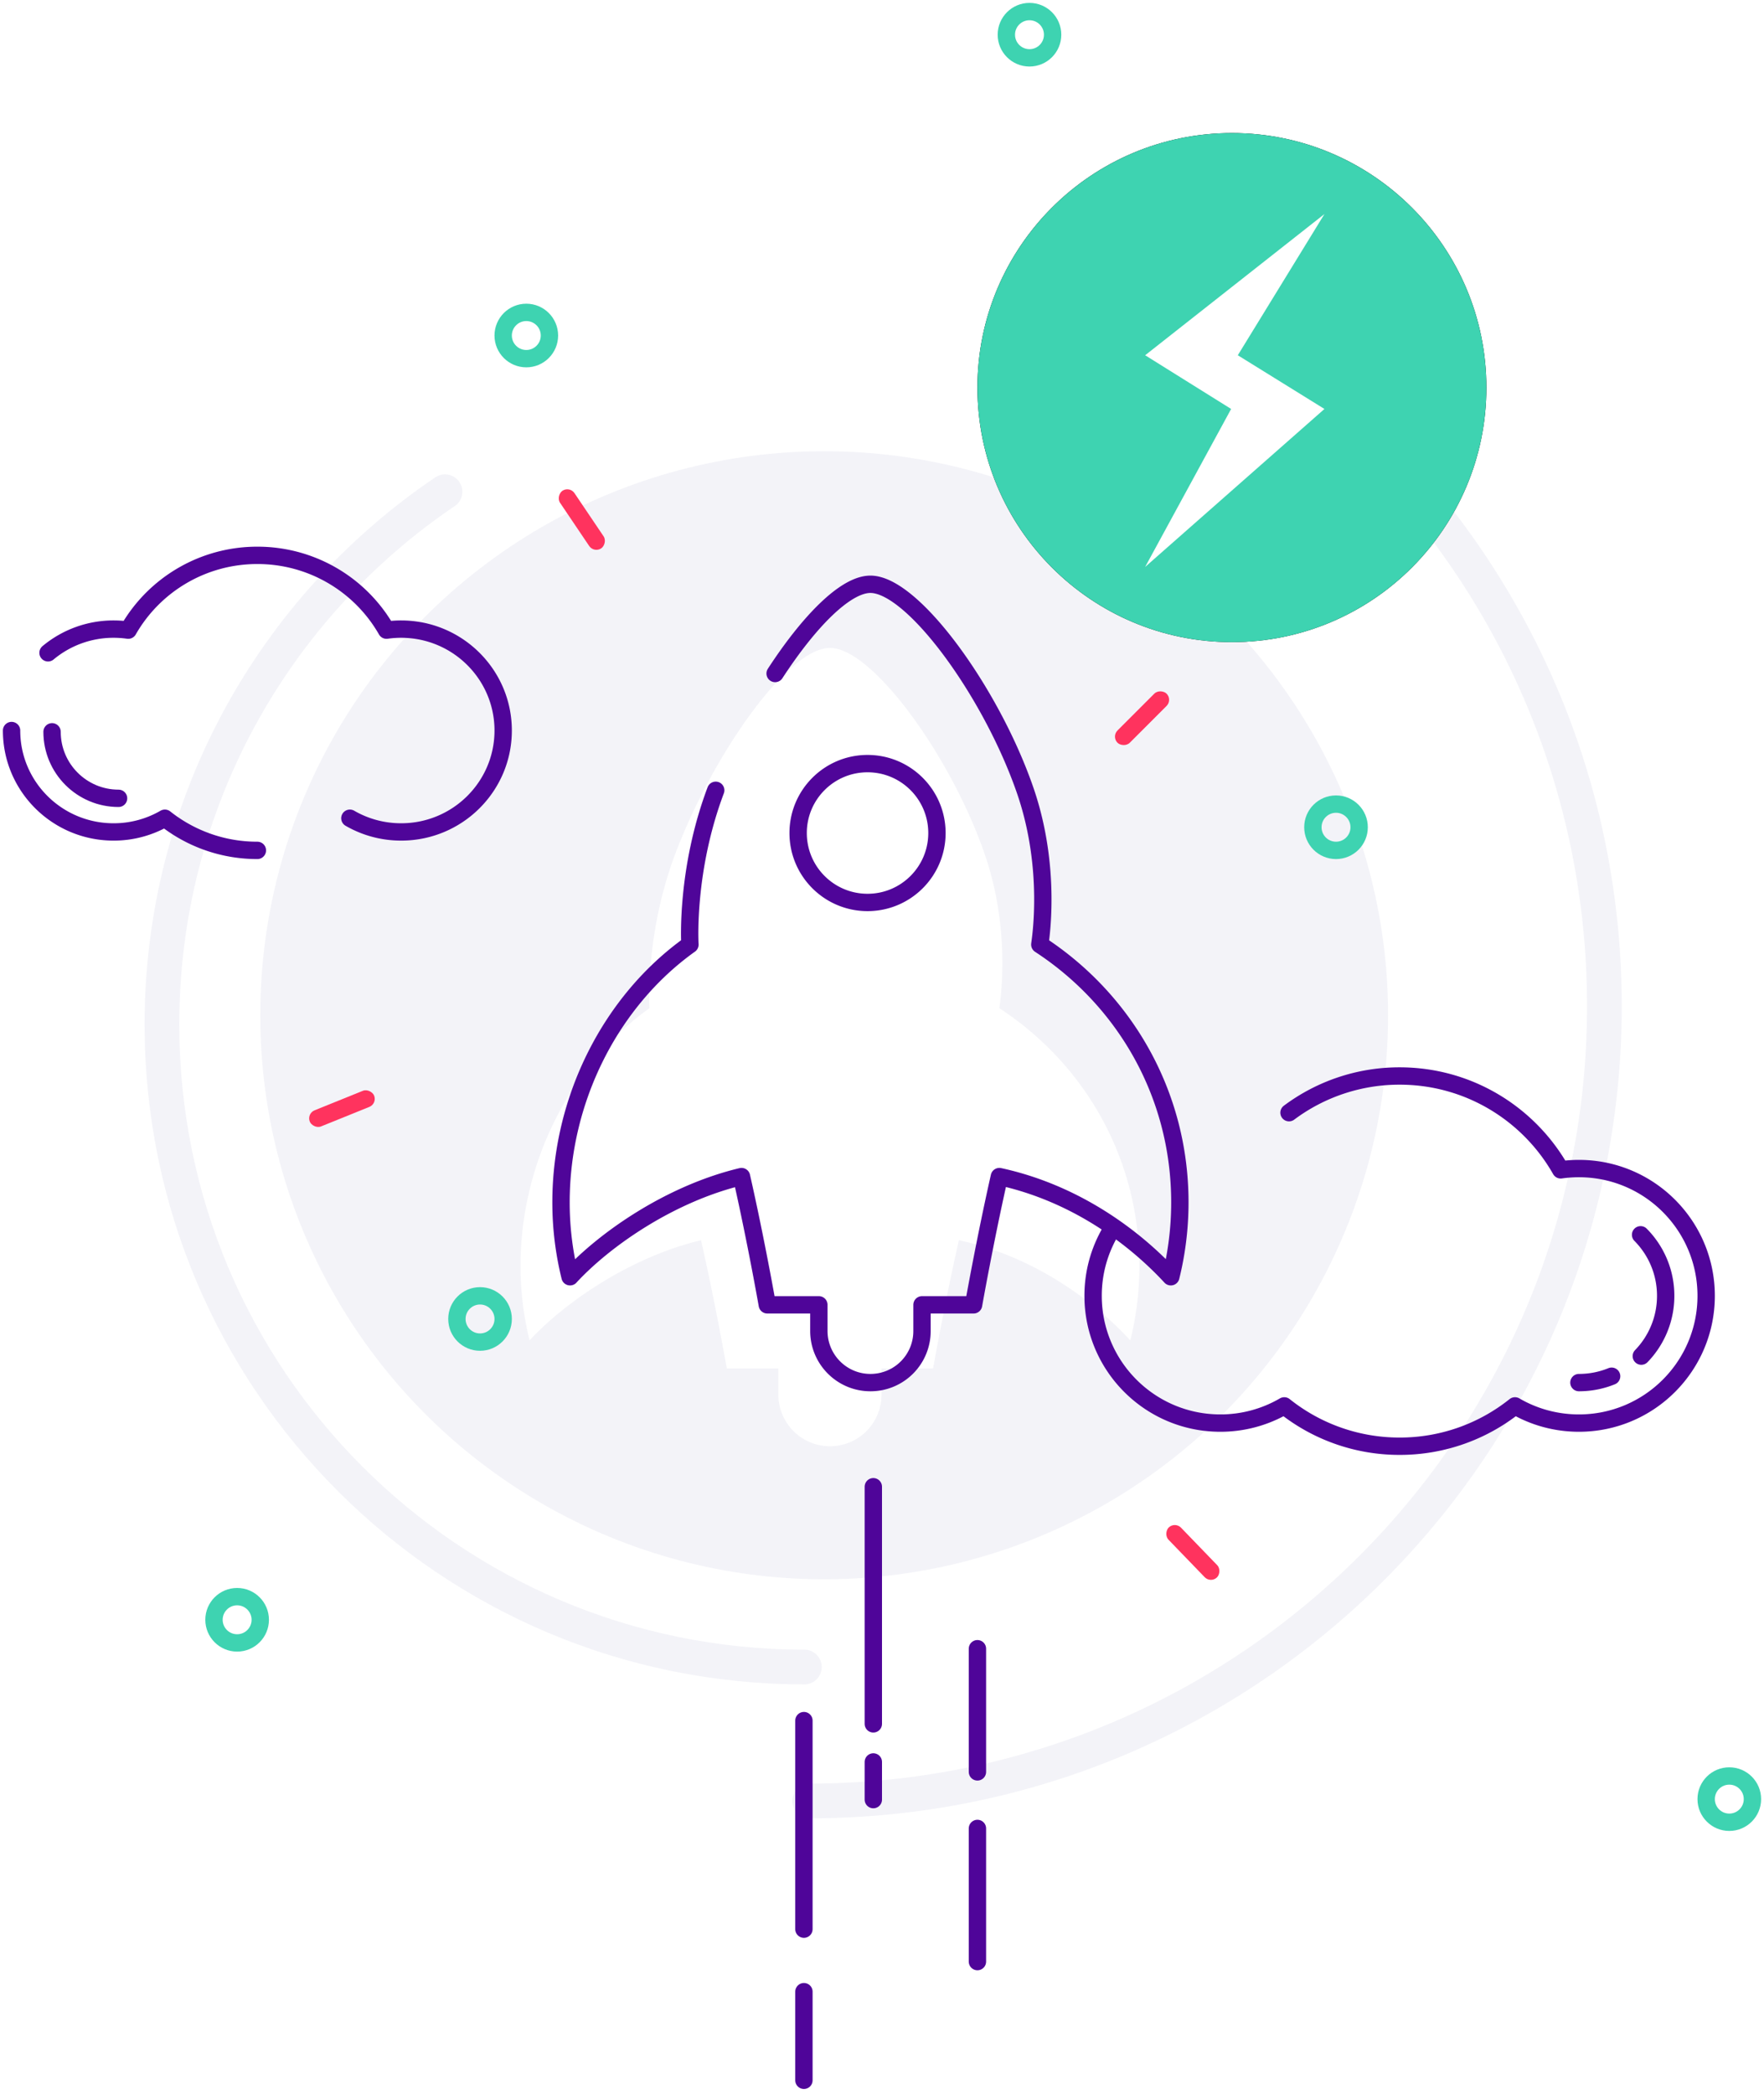 <svg width="305" height="362" xmlns="http://www.w3.org/2000/svg" xmlns:xlink="http://www.w3.org/1999/xlink"><defs><ellipse id="path-1" cx="44" cy="44" rx="44" ry="44"/><filter x="-50%" y="-50%" width="200%" height="200%" filterUnits="objectBoundingBox" id="filter-2"><feOffset in="SourceAlpha" result="shadowOffsetOuter1"/><feGaussianBlur stdDeviation="6" in="shadowOffsetOuter1" result="shadowBlurOuter1"/><feColorMatrix values="0 0 0 0 0.361 0 0 0 0 0.176 0 0 0 0 0.451 0 0 0 0.3 0" in="shadowBlurOuter1"/></filter></defs><g id="Product" stroke="none" stroke-width="1" fill="none" fill-rule="evenodd"><g id="Artboard" transform="translate(-108 -282)"><g id="Group-16" transform="translate(110 284)"><g id="Group-17" transform="translate(26 58)"><ellipse id="Oval-15" fill="#F3F3F8" cx="114.5" cy="115.5" rx="97.5" ry="97.5"/><path d="M112 251.316h0c75.886 0 137.404-61.518 137.404-137.404 0-47.413-24.013-89.216-60.541-113.912m-77.784 228.166h0C49.732 228.166 0 178.435 0 117.087 0 78.76 19.413 44.964 48.942 25" id="Oval-9" stroke="#F3F3F8" stroke-width="6" stroke-linecap="round" stroke-linejoin="round"/></g><g id="Group-12" transform="translate(35)" stroke="#3ED3B1" stroke-width="3"><ellipse id="Oval-11-Copy-5" fill="#FFF" cx="4" cy="278" rx="4" ry="4"/><ellipse id="Oval-11" fill="#FFF" cx="141" cy="4" rx="4" ry="4"/><circle id="Oval-11-Copy" fill="#FFF" cx="262" cy="309" r="4"/><ellipse id="Oval-11-Copy-2" cx="46" cy="226" rx="4" ry="4"/><circle id="Oval-11-Copy-3" fill="#FFF" cx="54" cy="56" r="4"/><ellipse id="Oval-11-Copy-4" cx="194" cy="141" rx="4" ry="4"/></g><g id="Group-9" transform="translate(167 21)"><g id="Oval"><use fill="#000" filter="url(#filter-2)" xlink:href="#path-1"/><use fill="#3ED3B1" xlink:href="#path-1"/></g><path id="Fill-1-Copy-3" fill="#FFF" d="M29 75l14.866-27.306L29 38.41 60 14 45.019 38.411 60 47.694z"/></g><g id="Group-13" transform="translate(51 82)" fill="#FF335E"><rect id="Rectangle-16" transform="rotate(-22 6.125 107.638)" x=".125" y="106.138" width="12" height="3" rx="1.5"/><rect id="Rectangle-16-Copy" transform="rotate(-45 144.462 40.151)" x="138.462" y="38.651" width="12" height="3" rx="1.5"/><rect id="Rectangle-16-Copy-2" transform="rotate(-134 153.247 184.358)" x="147.247" y="182.858" width="12" height="3" rx="1.5"/><rect id="Rectangle-16-Copy-3" transform="rotate(-124 47.599 5.813)" x="41.599" y="4.313" width="12" height="3" rx="1.5"/></g><g id="Group-15" transform="translate(136 255)" stroke="#4F0599" stroke-width="3" stroke-linecap="round" stroke-linejoin="round"><path d="M1 40.428v36.051m0 10.805v15.322" id="Line"/><path d="M13 0v40.992m0 6.581v6.513" id="Line-Copy"/><path d="M31 28v21.293m0 9.777v23.016" id="Line-Copy-2"/></g><path d="M150.417 234.556v4.516A8.9 8.9 0 0 1 141.5 248c-4.925 0-8.917-3.995-8.917-8.928v-4.516h-8.916s-1.952-11.129-4.459-22.169c-12.344 2.952-23.654 10.831-29.646 17.317A53.464 53.464 0 0 1 88 216.839c0-17.941 8.705-34.874 22.292-44.56-.045-.595-.672-13.06 4.458-26.666C121.128 128.696 134.123 110 141.5 110c7.34 0 20.91 18.711 26.75 35.613 4.75 13.744 2.558 26.283 2.537 26.665C185.409 181.813 195 198.1 195 216.838c0 4.436-.541 8.745-1.562 12.866-6.284-6.802-16.47-14.454-29.646-17.317-2.534 11.239-4.459 22.17-4.459 22.17h-8.916z" id="Combined-Shape-Copy-8" fill="#FFF"/><path d="M157.417 223.556v4.516A8.9 8.9 0 0 1 148.5 237c-4.925 0-8.917-3.995-8.917-8.928v-4.516h-8.916s-1.952-11.129-4.459-22.169c-12.344 2.952-23.654 10.831-29.646 17.317A53.464 53.464 0 0 1 95 205.839c0-17.941 8.705-34.874 22.292-44.56-.045-.595-.672-13.06 4.458-26.666m10.27-20.19C137.79 105.56 144.13 99 148.5 99c7.34 0 20.91 18.711 26.75 35.613 4.75 13.744 2.558 26.283 2.537 26.665C192.409 170.813 202 187.1 202 205.838c0 4.436-.541 8.745-1.562 12.866-6.284-6.802-16.47-14.454-29.646-17.317-2.534 11.239-4.459 22.17-4.459 22.17h-8.916M148 154c6.627 0 12-5.373 12-12s-5.373-12-12-12-12 5.373-12 12 5.373 12 12 12z" id="Combined-Shape" stroke="#4F0599" stroke-width="3" stroke-linecap="round" stroke-linejoin="round"/><path d="M220.875 190.341A31.858 31.858 0 0 1 240 184c11.937 0 22.347 6.536 27.847 16.224A22.186 22.186 0 0 1 271 200c12.15 0 22 9.85 22 22s-9.85 22-22 22c-4.03 0-7.806-1.083-11.055-2.975A31.865 31.865 0 0 1 240 248a31.865 31.865 0 0 1-19.945-6.975A21.899 21.899 0 0 1 209 244c-12.15 0-22-9.85-22-22a21.89 21.89 0 0 1 3.056-11.192" id="Combined-Shape-Copy-2" stroke="#4F0599" stroke-width="3" stroke-linecap="round" stroke-linejoin="round"/><path d="M6.307 110.846a17.637 17.637 0 0 1 11.335-4.096c.858 0 1.702.06 2.528.179A25.68 25.68 0 0 1 42.5 94a25.68 25.68 0 0 1 22.33 12.929 17.9 17.9 0 0 1 2.528-.179c9.744 0 17.642 7.849 17.642 17.531 0 9.682-7.898 17.531-17.642 17.531-3.23 0-6.26-.863-8.864-2.37M42.5 145a25.653 25.653 0 0 1-15.994-5.558 17.645 17.645 0 0 1-8.864 2.37C7.898 141.813 0 133.964 0 124.282" id="Combined-Shape-Copy-3" stroke="#4F0599" stroke-width="3" stroke-linecap="round" stroke-linejoin="round"/><path d="M271 237c2 0 3.909-.391 5.654-1.102m5.133-3.475A14.95 14.95 0 0 0 286 222c0-4.114-1.656-7.841-4.338-10.551" id="Oval-19" stroke="#4F0599" stroke-width="3" stroke-linecap="round" stroke-linejoin="round"/><path d="M7 124.5c0 6.351 5.149 11.5 11.5 11.5h0" id="Oval-2" stroke="#4F0599" stroke-width="3" stroke-linecap="round" stroke-linejoin="round"/></g></g></g></svg>